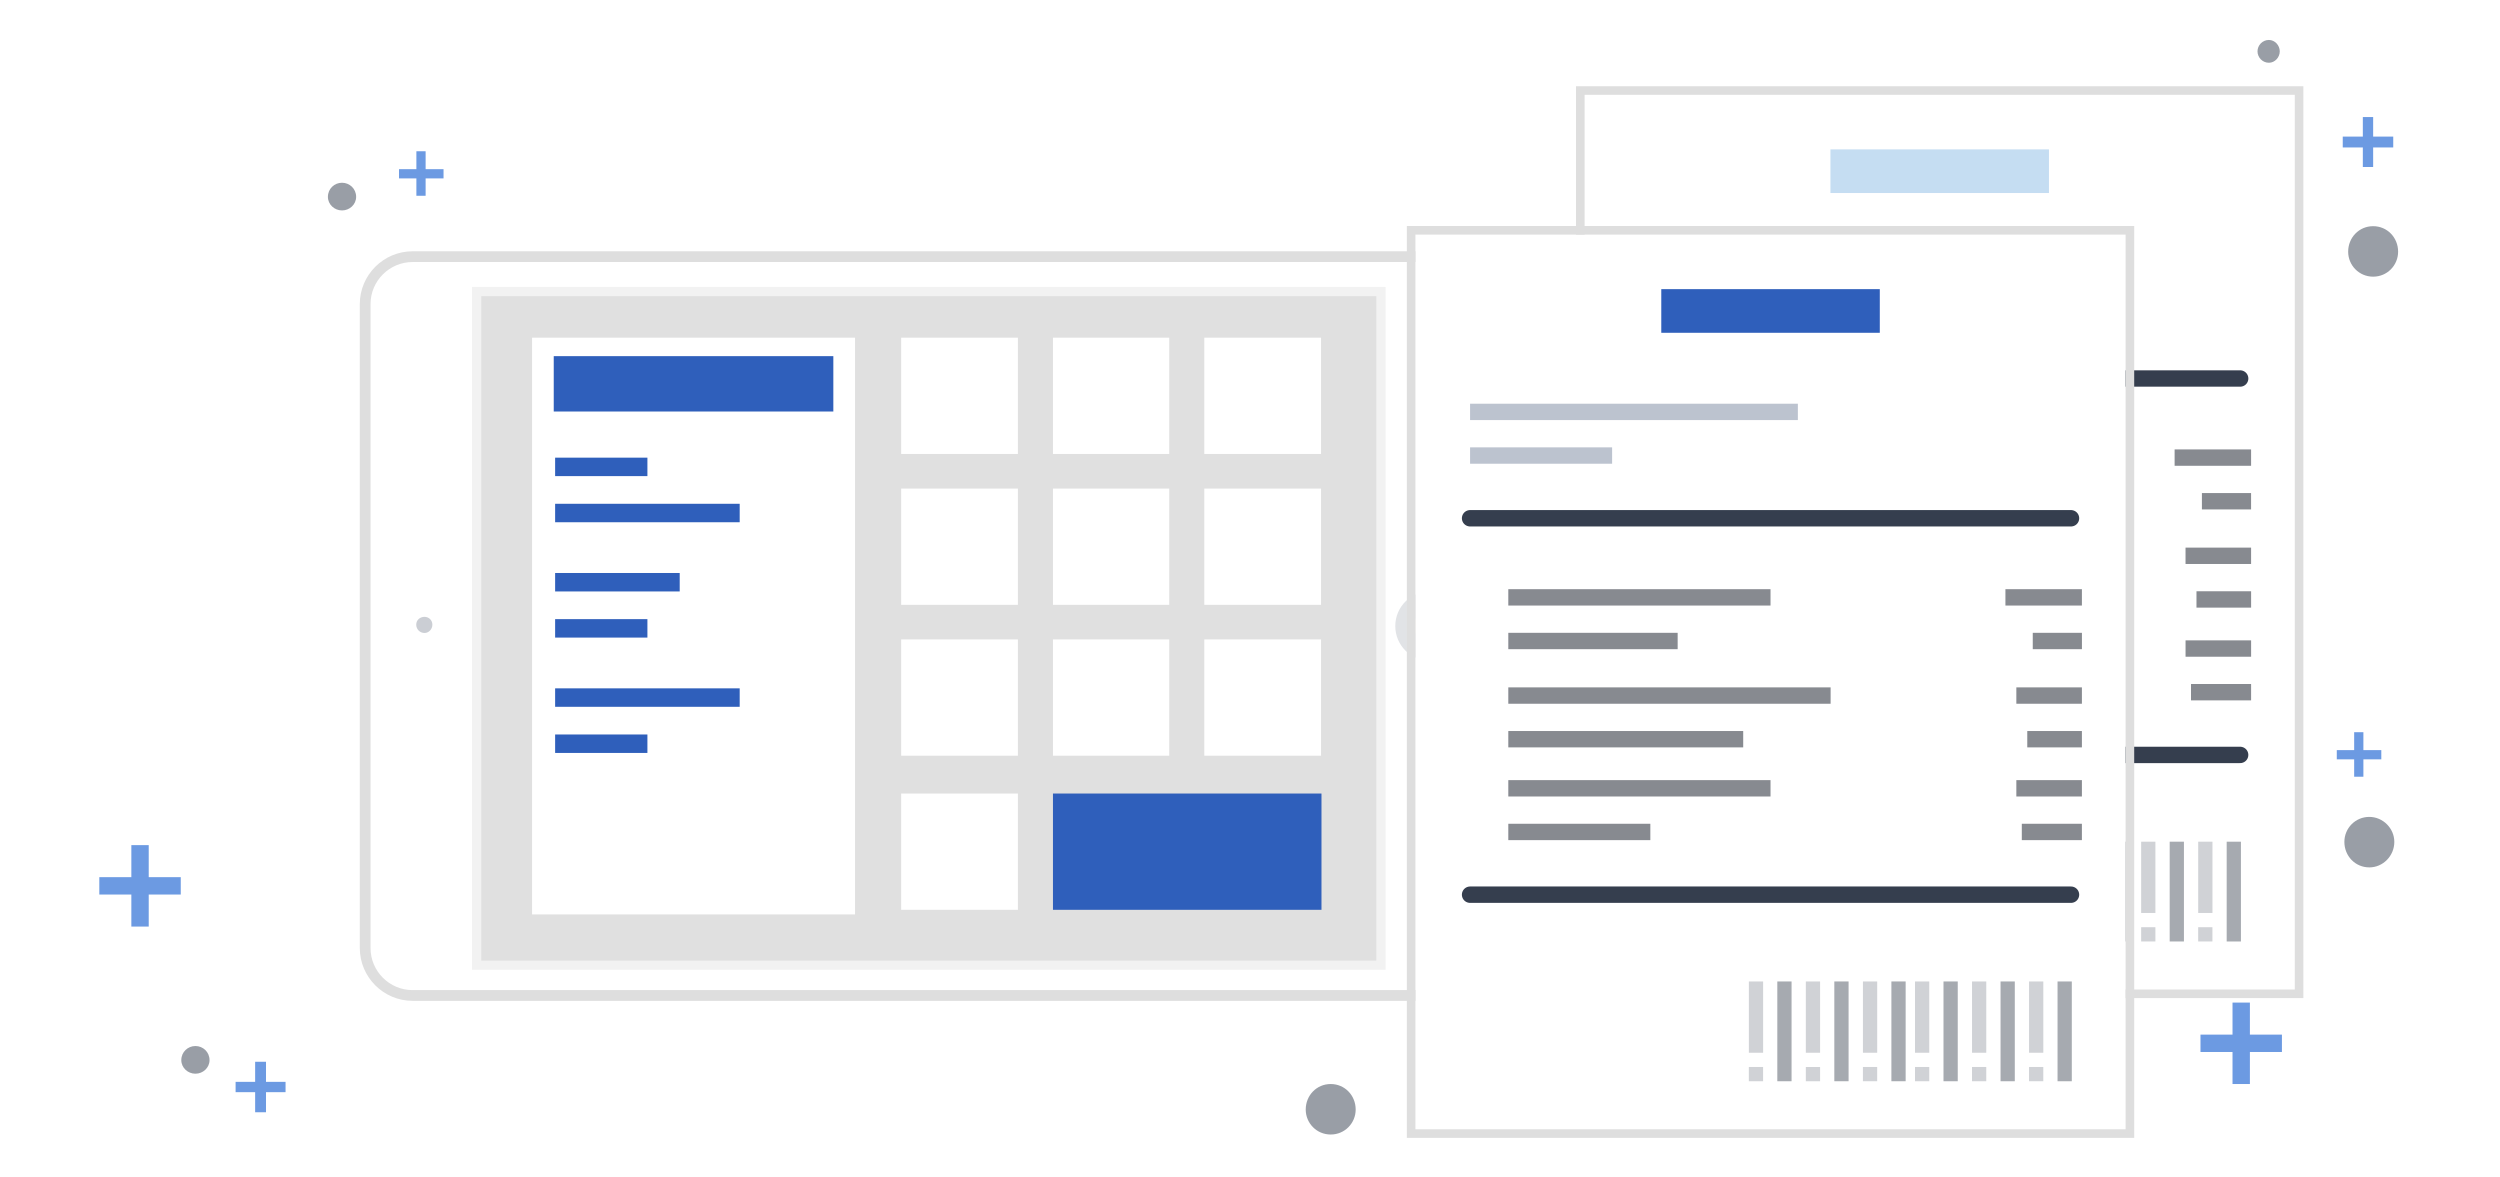 <svg width="582" height="274" viewBox="0 0 582 274" fill="none" xmlns="http://www.w3.org/2000/svg">
<rect width="582" height="274" fill="white"/>
<g filter="url(#filter0_d_1053_868)">
<path d="M86.262 220.72V70.774C86.262 65.404 90.666 61 96.036 61H334.274C339.644 61 344.048 65.404 344.048 70.774V220.72C344.048 226.091 339.644 230.495 334.274 230.495H96.036C90.666 230.495 86.262 226.091 86.262 220.72Z" fill="white"/>
<path d="M85.012 70.774V220.72C85.012 226.781 89.975 231.745 96.036 231.745H334.274C340.335 231.745 345.298 226.781 345.298 220.72V70.774C345.298 64.713 340.335 59.75 334.274 59.75H96.036C89.975 59.75 85.012 64.713 85.012 70.774Z" stroke="#DEDEDE" stroke-width="2.5" stroke-miterlimit="100"/>
</g>
<path d="M110.965 67.875H321.49V224.695H110.965V67.875Z" fill="#E0E0E0" stroke="#F2F2F2" stroke-width="2.148" stroke-miterlimit="100"/>
<path d="M98.832 147.359C97.758 147.359 96.898 146.5 96.898 145.426C96.898 144.351 97.758 143.6 98.832 143.6C99.799 143.6 100.658 144.351 100.658 145.426C100.658 146.5 99.799 147.359 98.832 147.359Z" fill="#CBCED4"/>
<path d="M332.876 151.655C329.654 151.655 326.969 149.077 326.969 145.747C326.969 142.418 329.654 139.84 332.876 139.84C336.206 139.84 338.891 142.418 338.891 145.747C338.891 149.077 336.206 151.655 332.876 151.655Z" fill="#EDECE7" stroke="#E1E3E6" stroke-width="4.296" stroke-miterlimit="100"/>
<path d="M123.863 78.614H199.051V212.878H123.863V78.614Z" fill="white"/>
<path d="M128.91 82.911H194.001V95.8H128.91V82.911Z" fill="#2F5FBB"/>
<path d="M129.234 106.542H150.717V110.838H129.234V106.542Z" fill="#2F5FBB"/>
<path d="M129.234 117.281H172.199V121.578H129.234V117.281Z" fill="#2F5FBB"/>
<path d="M129.234 144.135H150.717V148.431H129.234V144.135Z" fill="#2F5FBB"/>
<path d="M129.234 133.393H158.235V137.689H129.234V133.393Z" fill="#2F5FBB"/>
<path d="M129.234 170.988H150.717V175.285H129.234V170.988Z" fill="#2F5FBB"/>
<path d="M129.234 160.247H172.199V164.544H129.234V160.247Z" fill="#2F5FBB"/>
<path d="M209.793 78.614H236.968V105.682H209.793V78.614Z" fill="white"/>
<path d="M245.129 78.614H272.196V105.682H245.129V78.614Z" fill="white"/>
<path d="M280.363 78.614H307.538V105.682H280.363V78.614Z" fill="white"/>
<path d="M209.793 113.738H236.968V140.806H209.793V113.738Z" fill="white"/>
<path d="M245.129 113.738H272.196V140.806H245.129V113.738Z" fill="white"/>
<path d="M280.363 113.738H307.538V140.806H280.363V113.738Z" fill="white"/>
<path d="M209.793 148.86H236.968V175.928H209.793V148.86Z" fill="white"/>
<path d="M245.129 148.86H272.196V175.928H245.129V148.86Z" fill="white"/>
<path d="M280.363 148.86H307.538V175.928H280.363V148.86Z" fill="white"/>
<path d="M209.793 184.735H236.968V211.803H209.793V184.735Z" fill="white"/>
<path d="M245.129 184.735H307.642V211.803H245.129V184.735Z" fill="#2F5FBB"/>
<g filter="url(#filter1_d_1053_868)">
<path d="M368.895 22.075H534.225V230.358H368.895V22.075Z" fill="white"/>
<path d="M368.895 21.075H367.895V22.075V230.358V231.358H368.895H534.225H535.225V230.358V22.075V21.075H534.225H368.895Z" stroke="#DEDEDE" stroke-width="2"/>
</g>
<path d="M426.125 34.775H476.996V44.935H426.125V34.775Z" fill="#C5DDF2"/>
<path d="M381.609 61.447H457.916V65.257H381.609V61.447Z" fill="#BCC3CF"/>
<path d="M381.613 71.606H414.679V75.415H381.613V71.606Z" fill="#BCC3CF"/>
<path d="M381.613 88.116H521.508" stroke="#353E4E" stroke-width="3.815" stroke-miterlimit="100" stroke-linecap="round"/>
<path d="M381.609 175.746H521.504" stroke="#353E4E" stroke-width="3.815" stroke-miterlimit="100" stroke-linecap="round"/>
<path d="M390.516 104.625H451.561V108.435H390.516V104.625Z" fill="#878A90"/>
<path d="M390.52 114.785H429.944V118.595H390.52V114.785Z" fill="#878A90"/>
<path d="M390.516 163.045H423.582V159.235H390.516V163.045Z" fill="#878A90"/>
<path d="M390.52 152.888H451.565V149.078H390.52V152.888Z" fill="#878A90"/>
<path d="M390.52 137.645H445.206V141.455H390.52V137.645Z" fill="#878A90"/>
<path d="M390.516 127.484H465.55V131.294H390.516V127.484Z" fill="#878A90"/>
<path d="M524.055 104.625H506.25V108.435H524.055V104.625Z" fill="#878A90"/>
<path d="M524.051 114.785H512.605V118.595H524.051V114.785Z" fill="#878A90"/>
<path d="M524.056 163.047H510.066V159.237H524.056V163.047Z" fill="#878A90"/>
<path d="M524.058 152.887H508.797V149.077H524.058V152.887Z" fill="#878A90"/>
<path d="M524.058 137.646H511.34V141.456H524.058V137.646Z" fill="#878A90"/>
<path d="M524.054 127.485H508.793V131.295H524.054V127.485Z" fill="#878A90"/>
<path d="M485.184 204.243V212.539H486.843H488.502V204.243V195.946H486.843H485.184V204.243Z" fill="#D0D2D6"/>
<path d="M491.82 207.56V219.175H493.48H495.139V207.56V195.945H493.48H491.82V207.56Z" fill="#A6AAB0"/>
<path d="M498.461 204.244V212.54H500.12H501.779V204.244V195.947H500.12H498.461V204.244Z" fill="#D0D2D6"/>
<path d="M505.102 207.56V219.175H506.761H508.42V207.56V195.945H506.761H505.102V207.56Z" fill="#A6AAB0"/>
<path d="M511.742 204.243V212.539H513.401H515.061V204.243V195.946H513.401H511.742V204.243Z" fill="#D0D2D6"/>
<path d="M518.371 207.562V219.177H520.03H521.69V207.562V195.947H520.03H518.371V207.562Z" fill="#A6AAB0"/>
<path d="M485.18 217.515V219.174H486.839H488.498V217.515V215.855H486.839H485.18V217.515Z" fill="#D0D2D6"/>
<path d="M498.461 217.515V219.174H500.12H501.779V217.515V215.855H500.12H498.461V217.515Z" fill="#D0D2D6"/>
<path d="M511.734 217.514V219.173H513.394H515.053V217.514V215.854H513.394H511.734V217.514Z" fill="#D0D2D6"/>
<path d="M446.512 204.244V212.54H448.171H449.83V204.244V195.947H448.171H446.512V204.244Z" fill="#D0D2D6"/>
<path d="M453.129 207.56V219.175H454.788H456.447V207.56V195.945H454.788H453.129V207.56Z" fill="#A6AAB0"/>
<path d="M459.773 204.244V212.54H461.433H463.092V204.244V195.947H461.433H459.773V204.244Z" fill="#D0D2D6"/>
<path d="M466.402 207.558V219.173H468.062H469.721V207.558V195.943H468.062H466.402V207.558Z" fill="#A6AAB0"/>
<path d="M473.062 204.244V212.54H474.722H476.381V204.244V195.947H474.722H473.062V204.244Z" fill="#D0D2D6"/>
<path d="M479.688 207.558V219.173H481.347H483.006V207.558V195.943H481.347H479.688V207.558Z" fill="#A6AAB0"/>
<path d="M446.504 217.515V219.174H448.163H449.822V217.515V215.855H448.163H446.504V217.515Z" fill="#D0D2D6"/>
<path d="M459.773 217.517V219.177H461.433H463.092V217.517V215.858H461.433H459.773V217.517Z" fill="#D0D2D6"/>
<path d="M473.062 217.513V219.172H474.722H476.381V217.513V215.853H474.722H473.062V217.513Z" fill="#D0D2D6"/>
<g filter="url(#filter2_d_1053_868)">
<path d="M329.512 54.612H494.842V262.895H329.512V54.612Z" fill="white"/>
<path d="M329.512 53.612H328.512V54.612V262.895V263.895H329.512H494.842H495.842V262.895V54.612V53.612H494.842H329.512Z" stroke="#DEDEDE" stroke-width="2"/>
</g>
<path d="M386.746 67.312H437.617V77.473H386.746V67.312Z" fill="#2F5FBB"/>
<path d="M342.234 93.984H418.541V97.794H342.234V93.984Z" fill="#BCC3CF"/>
<path d="M342.234 104.145H375.3V107.955H342.234V104.145Z" fill="#BCC3CF"/>
<path d="M342.234 120.653H482.129" stroke="#353E4E" stroke-width="3.815" stroke-miterlimit="100" stroke-linecap="round"/>
<path d="M342.234 208.283H482.129" stroke="#353E4E" stroke-width="3.815" stroke-miterlimit="100" stroke-linecap="round"/>
<path d="M351.133 137.162H412.178V140.972H351.133V137.162Z" fill="#878A90"/>
<path d="M351.133 147.32H390.558V151.13H351.133V147.32Z" fill="#878A90"/>
<path d="M351.133 195.583H384.199V191.773H351.133V195.583Z" fill="#878A90"/>
<path d="M351.133 185.423H412.178V181.613H351.133V185.423Z" fill="#878A90"/>
<path d="M351.133 170.182H405.819V173.992H351.133V170.182Z" fill="#878A90"/>
<path d="M351.133 160.021H426.167V163.832H351.133V160.021Z" fill="#878A90"/>
<path d="M484.668 137.162H466.863V140.972H484.668V137.162Z" fill="#878A90"/>
<path d="M484.673 147.32H473.227V151.13H484.673V147.32Z" fill="#878A90"/>
<path d="M484.665 195.583H470.676V191.773H484.665V195.583Z" fill="#878A90"/>
<path d="M484.668 185.423H469.406V181.613H484.668V185.423Z" fill="#878A90"/>
<path d="M484.667 170.182H471.949V173.992H484.667V170.182Z" fill="#878A90"/>
<path d="M484.668 160.021H469.406V163.832H484.668V160.021Z" fill="#878A90"/>
<path d="M445.812 236.783V245.079H447.472H449.131V236.783V228.487H447.472H445.812V236.783Z" fill="#D0D2D6"/>
<path d="M452.445 240.098V251.713H454.105H455.764V240.098V228.483H454.105H452.445V240.098Z" fill="#A6AAB0"/>
<path d="M459.086 236.784V245.08H460.745H462.404V236.784V228.487H460.745H459.086V236.784Z" fill="#D0D2D6"/>
<path d="M465.727 240.098V251.713H467.386H469.045V240.098V228.483H467.386H465.727V240.098Z" fill="#A6AAB0"/>
<path d="M472.363 236.783V245.079H474.023H475.682V236.783V228.487H474.023H472.363V236.783Z" fill="#D0D2D6"/>
<path d="M478.996 240.1V251.715H480.655H482.315V240.1V228.485H480.655H478.996V240.1Z" fill="#A6AAB0"/>
<path d="M445.812 250.054V251.713H447.472H449.131V250.054V248.394H447.472H445.812V250.054Z" fill="#D0D2D6"/>
<path d="M459.082 250.052V251.711H460.741H462.401V250.052V248.392H460.741H459.082V250.052Z" fill="#D0D2D6"/>
<path d="M472.359 250.051V251.71H474.019H475.678V250.051V248.391H474.019H472.359V250.051Z" fill="#D0D2D6"/>
<path d="M407.137 236.783V245.079H408.796H410.455V236.783V228.487H408.796H407.137V236.783Z" fill="#D0D2D6"/>
<path d="M413.758 240.098V251.713H415.417H417.076V240.098V228.483H415.417H413.758V240.098Z" fill="#A6AAB0"/>
<path d="M420.398 236.784V245.08H422.058H423.717V236.784V228.487H422.058H420.398V236.784Z" fill="#D0D2D6"/>
<path d="M427.031 240.096V251.711H428.691H430.35V240.096V228.481H428.691H427.031V240.096Z" fill="#A6AAB0"/>
<path d="M433.691 236.784V245.08H435.351H437.01V236.784V228.487H435.351H433.691V236.784Z" fill="#D0D2D6"/>
<path d="M440.316 240.096V251.711H441.976H443.635V240.096V228.481H441.976H440.316V240.096Z" fill="#A6AAB0"/>
<path d="M407.129 250.053V251.712H408.788H410.447V250.053V248.393H408.788H407.129V250.053Z" fill="#D0D2D6"/>
<path d="M420.398 250.056V251.715H422.058H423.717V250.056V248.396H422.058H420.398V250.056Z" fill="#D0D2D6"/>
<path d="M433.688 250.051V251.71H435.347H437.006V250.051V248.391H435.347H433.688V250.051Z" fill="#D0D2D6"/>
<path d="M531.233 244.903H523.775V252.361H519.731V244.903H512.273V240.859H519.731V233.401H523.775V240.859H531.233V244.903Z" fill="#6C9AE2"/>
<path d="M42.081 208.248H34.623V215.706H30.578V208.248H23.121V204.203H30.578V196.746H34.623V204.203H42.081V208.248Z" fill="#6C9AE2"/>
<path d="M103.255 41.532H99.084V45.576H96.935V41.532H92.891V39.383H96.935V35.212H99.084V39.383H103.255V41.532Z" fill="#6C9AE2"/>
<path d="M554.369 176.776H550.197V180.821H548.049V176.776H544.004V174.627H548.049V170.456H550.197V174.627H554.369V176.776Z" fill="#6C9AE2"/>
<path d="M66.476 254.257H61.926V258.934H59.398V254.257H54.848V251.855H59.398V247.179H61.926V251.855H66.476V254.257Z" fill="#6C9AE2"/>
<path d="M557.146 34.327H552.469V38.877H550.067V34.327H545.391V31.799H550.067V27.249H552.469V31.799H557.146V34.327Z" fill="#6C9AE2"/>
<path opacity="0.5" d="M551.584 190.174C554.744 190.174 557.398 192.828 557.398 195.988C557.398 199.274 554.744 201.929 551.584 201.929C548.297 201.929 545.77 199.274 545.77 195.988C545.77 192.828 548.297 190.174 551.584 190.174Z" fill="#353E4E"/>
<path opacity="0.5" d="M309.787 252.361C313.073 252.361 315.601 255.016 315.601 258.302C315.601 261.462 313.073 264.116 309.787 264.116C306.501 264.116 303.973 261.462 303.973 258.302C303.973 255.016 306.501 252.361 309.787 252.361Z" fill="#353E4E"/>
<path opacity="0.5" d="M552.467 52.654C555.753 52.654 558.281 55.309 558.281 58.595C558.281 61.755 555.753 64.409 552.467 64.409C549.18 64.409 546.652 61.755 546.652 58.595C546.652 55.309 549.18 52.654 552.467 52.654Z" fill="#353E4E"/>
<path opacity="0.5" d="M79.622 42.543C81.392 42.543 82.909 43.933 82.909 45.829C82.909 47.599 81.392 48.989 79.622 48.989C77.853 48.989 76.336 47.599 76.336 45.829C76.336 43.933 77.853 42.543 79.622 42.543Z" fill="#353E4E"/>
<path opacity="0.5" d="M45.493 243.513C47.263 243.513 48.78 244.903 48.78 246.799C48.78 248.569 47.263 249.959 45.493 249.959C43.724 249.959 42.207 248.569 42.207 246.799C42.207 244.903 43.724 243.513 45.493 243.513Z" fill="#353E4E"/>
<path opacity="0.5" d="M528.201 9.301C529.592 9.301 530.729 10.565 530.729 11.955C530.729 13.345 529.592 14.609 528.201 14.609C526.684 14.609 525.547 13.345 525.547 11.955C525.547 10.565 526.684 9.301 528.201 9.301Z" fill="#353E4E"/>
<defs>
<filter id="filter0_d_1053_868" x="78.762" y="53.5" width="272.785" height="184.494" filterUnits="userSpaceOnUse" color-interpolation-filters="sRGB">
<feFlood flood-opacity="0" result="BackgroundImageFix"/>
<feColorMatrix in="SourceAlpha" type="matrix" values="0 0 0 0 0 0 0 0 0 0 0 0 0 0 0 0 0 0 127 0" result="hardAlpha"/>
<feOffset/>
<feGaussianBlur stdDeviation="2.5"/>
<feComposite in2="hardAlpha" operator="out"/>
<feColorMatrix type="matrix" values="0 0 0 0 0 0 0 0 0 0 0 0 0 0 0 0 0 0 0.1 0"/>
<feBlend mode="normal" in2="BackgroundImageFix" result="effect1_dropShadow_1053_868"/>
<feBlend mode="normal" in="SourceGraphic" in2="effect1_dropShadow_1053_868" result="shape"/>
</filter>
<filter id="filter1_d_1053_868" x="361.895" y="15.075" width="179.332" height="222.282" filterUnits="userSpaceOnUse" color-interpolation-filters="sRGB">
<feFlood flood-opacity="0" result="BackgroundImageFix"/>
<feColorMatrix in="SourceAlpha" type="matrix" values="0 0 0 0 0 0 0 0 0 0 0 0 0 0 0 0 0 0 127 0" result="hardAlpha"/>
<feOffset/>
<feGaussianBlur stdDeviation="2.5"/>
<feComposite in2="hardAlpha" operator="out"/>
<feColorMatrix type="matrix" values="0 0 0 0 0 0 0 0 0 0 0 0 0 0 0 0 0 0 0.1 0"/>
<feBlend mode="normal" in2="BackgroundImageFix" result="effect1_dropShadow_1053_868"/>
<feBlend mode="normal" in="SourceGraphic" in2="effect1_dropShadow_1053_868" result="shape"/>
</filter>
<filter id="filter2_d_1053_868" x="322.512" y="47.612" width="179.332" height="222.282" filterUnits="userSpaceOnUse" color-interpolation-filters="sRGB">
<feFlood flood-opacity="0" result="BackgroundImageFix"/>
<feColorMatrix in="SourceAlpha" type="matrix" values="0 0 0 0 0 0 0 0 0 0 0 0 0 0 0 0 0 0 127 0" result="hardAlpha"/>
<feOffset/>
<feGaussianBlur stdDeviation="2.5"/>
<feComposite in2="hardAlpha" operator="out"/>
<feColorMatrix type="matrix" values="0 0 0 0 0 0 0 0 0 0 0 0 0 0 0 0 0 0 0.1 0"/>
<feBlend mode="normal" in2="BackgroundImageFix" result="effect1_dropShadow_1053_868"/>
<feBlend mode="normal" in="SourceGraphic" in2="effect1_dropShadow_1053_868" result="shape"/>
</filter>
</defs>
</svg>
